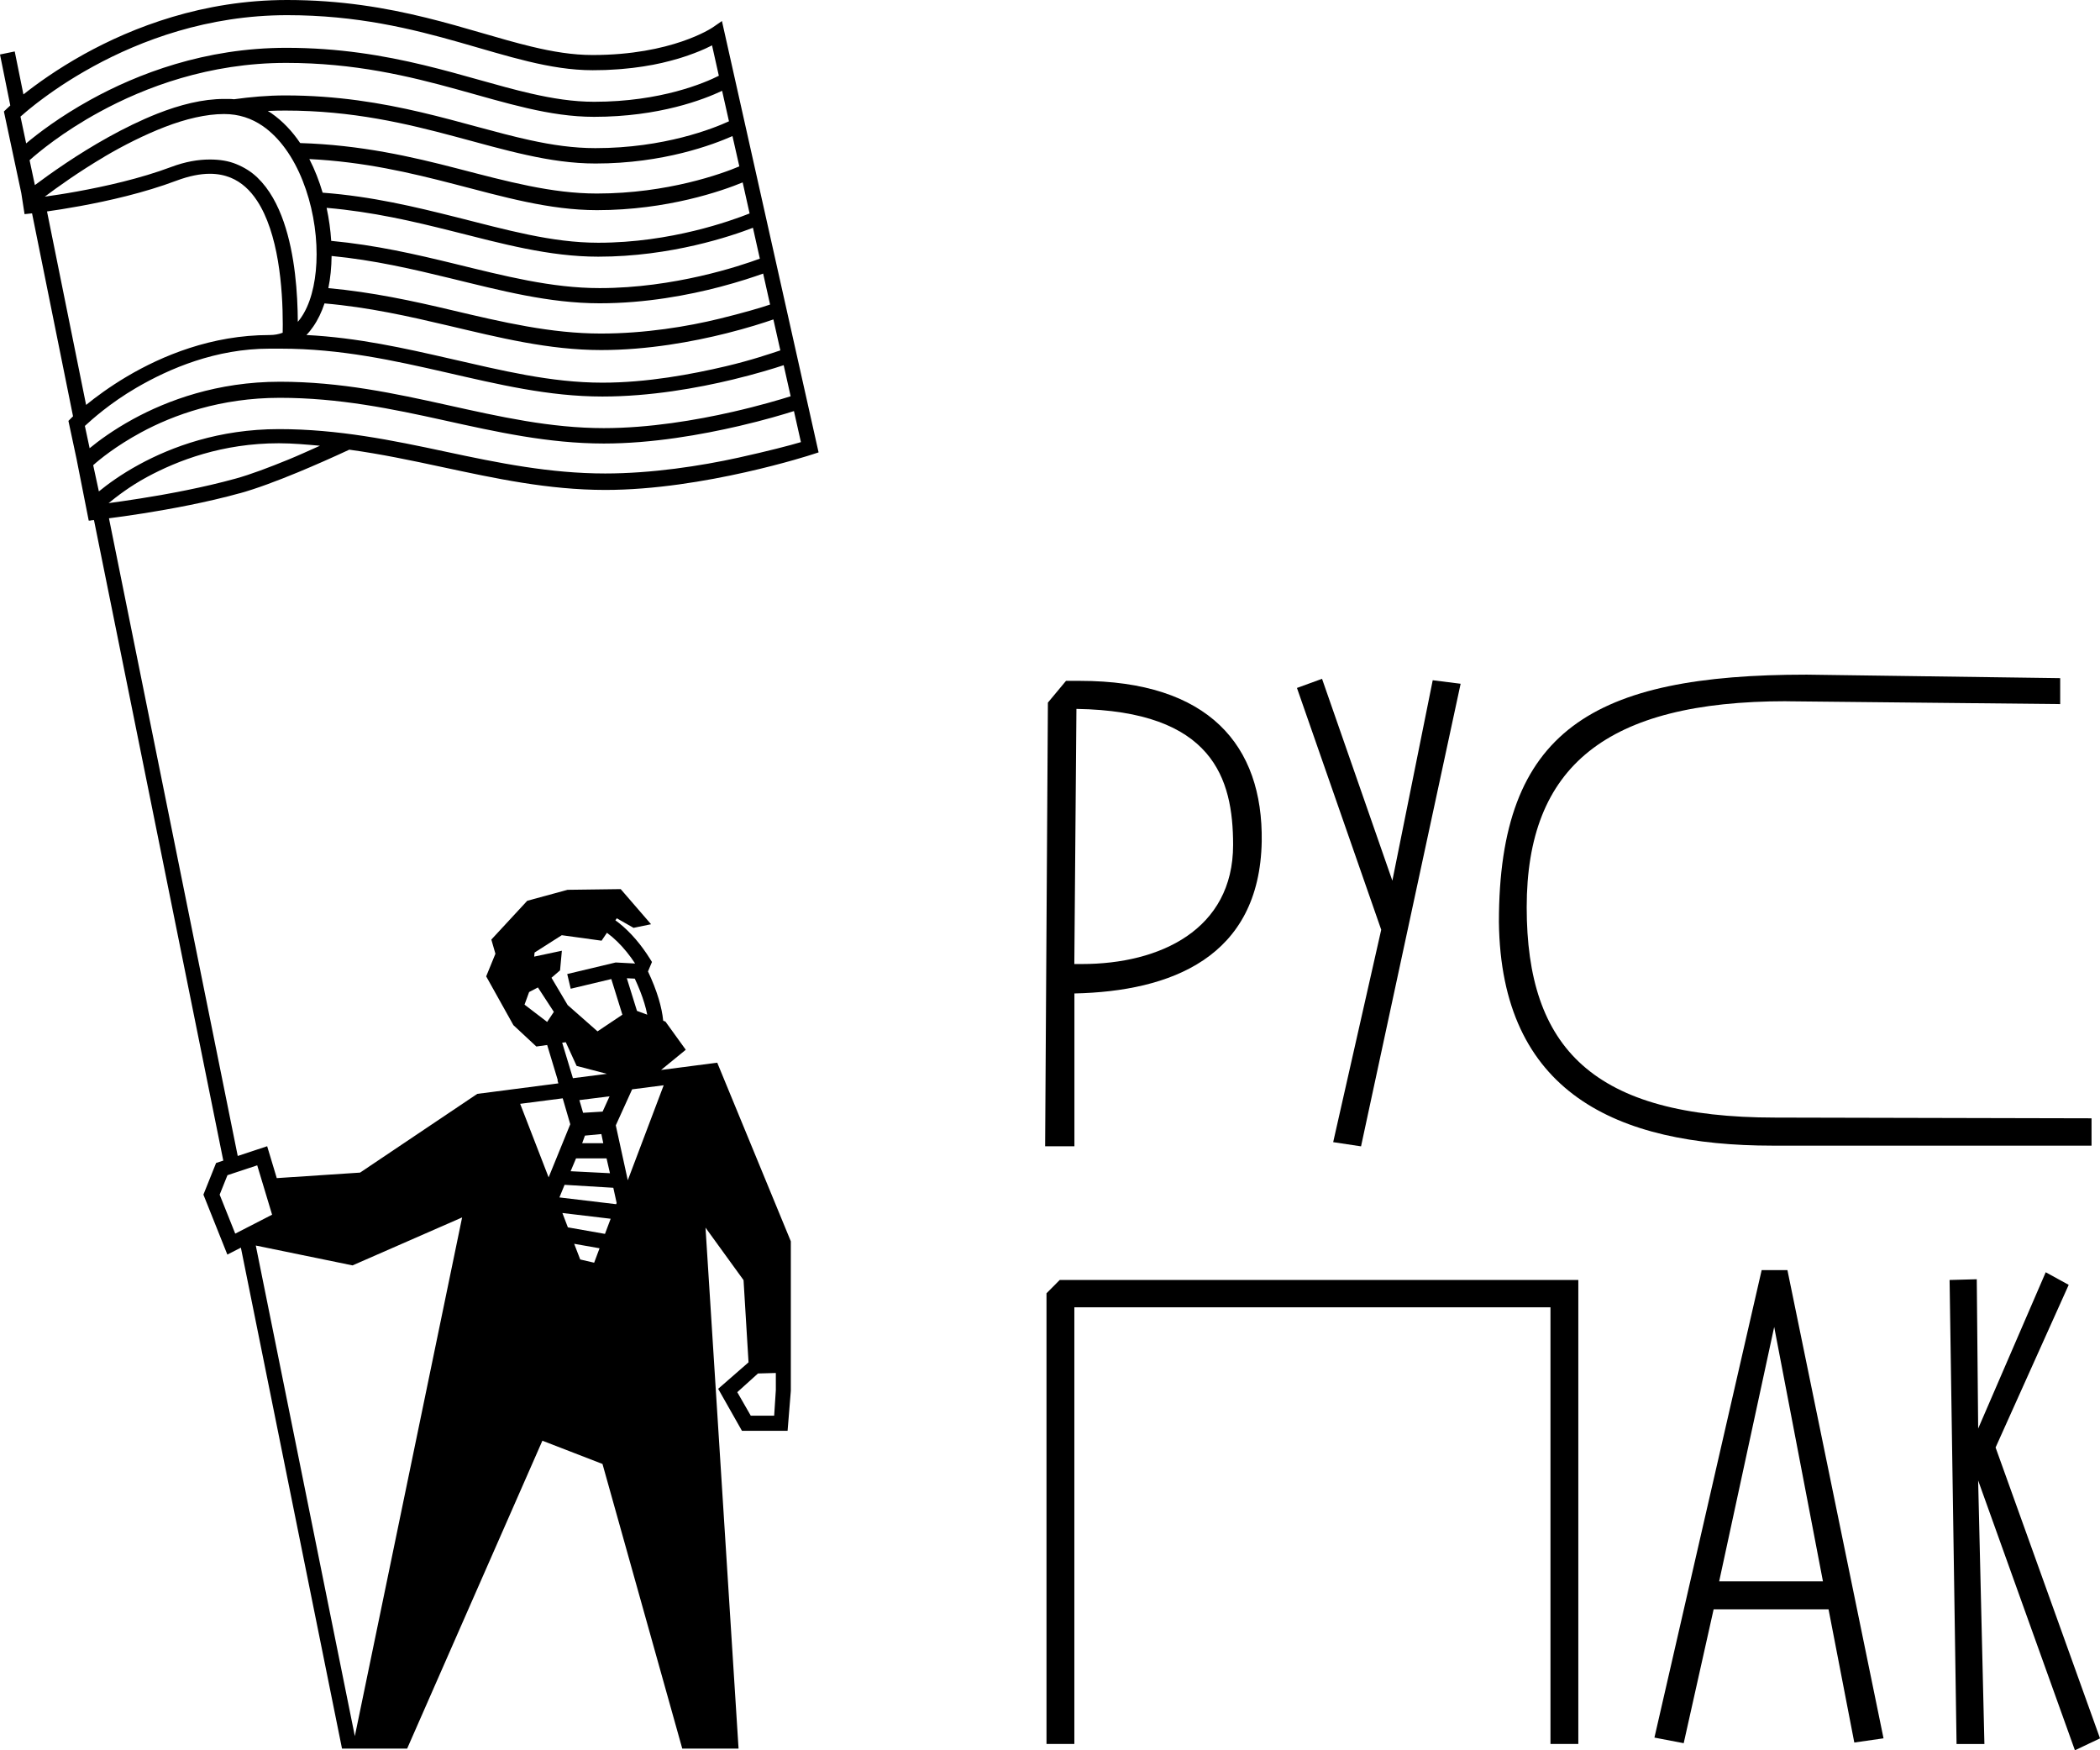 <?xml version="1.0" encoding="UTF-8"?> <svg xmlns="http://www.w3.org/2000/svg" width="72" height="60" viewBox="0 0 72 60" fill="none"><g clip-path="url(#clip0_496_1554)"><path d="M8.221 16.91C8.797 16.75 9.495 16.488 10.226 16.186C10.807 15.945 11.408 15.679 11.976 15.415C13.059 15.563 14.112 15.786 15.165 16.012C16.98 16.4 18.795 16.794 20.75 16.795C22.445 16.795 24.213 16.491 25.561 16.188C26.91 15.885 27.837 15.583 27.843 15.58L28.066 15.508L28.014 15.277L24.752 0.721L24.437 0.939C24.404 0.961 23.032 1.886 20.318 1.886C19.636 1.886 18.951 1.773 18.225 1.598C16.048 1.078 13.527 0 9.845 0C6.956 0 4.558 0.93 2.882 1.857C1.958 2.37 1.253 2.881 0.803 3.237L0.505 1.764L0 1.868L0.353 3.616C0.278 3.682 0.24 3.721 0.237 3.723L0.134 3.822L0.73 6.619L0.842 7.341L1.085 7.315C1.085 7.315 1.09 7.315 1.099 7.314L2.504 14.271C2.467 14.306 2.446 14.327 2.445 14.329L2.346 14.428L2.633 15.771V15.776L3.042 17.847L3.075 17.843L3.079 17.859L3.097 17.841L3.222 17.828L7.656 39.786L7.409 39.867L6.974 40.952L7.795 43.007L8.259 42.77L11.726 59.943H13.959L18.596 49.388L20.657 50.185L23.392 59.943H25.322L24.189 42.084L25.493 43.883L25.664 46.701L24.623 47.609L25.438 49.048H27.003L27.114 47.682V42.552L24.591 36.429L22.665 36.679L23.512 35.986L22.815 35.02L22.739 34.992C22.715 34.752 22.661 34.5 22.584 34.241C22.491 33.932 22.365 33.615 22.217 33.302L22.353 32.977L22.282 32.863C21.992 32.399 21.631 31.966 21.222 31.641C21.182 31.609 21.14 31.579 21.099 31.549L21.147 31.479L21.722 31.807L22.322 31.683L21.281 30.479L19.458 30.503L18.077 30.879L16.846 32.209L16.986 32.695L16.669 33.47L17.602 35.142L18.389 35.875L18.76 35.823L19.125 37.032H19.113L19.144 37.138L16.364 37.498L12.346 40.197L9.489 40.386L9.16 39.293L8.151 39.627L3.736 17.767C4.024 17.731 4.429 17.675 4.903 17.6C5.855 17.449 7.089 17.222 8.221 16.908V16.91ZM26.6 47.065V47.653L26.543 48.529H25.74L25.278 47.724L25.988 47.083L26.6 47.066V47.065ZM20.371 43.286L19.893 43.175L19.686 42.638L20.556 42.791L20.371 43.285V43.286ZM20.742 42.298L19.47 42.074L19.282 41.582L20.937 41.779L20.742 42.298ZM21.125 41.28L19.18 41.048L19.357 40.616L21.028 40.717L21.142 41.237L21.125 41.28ZM20.662 38.106L19.992 38.147L19.864 37.712L20.899 37.582L20.661 38.106H20.662ZM20.683 39.19H19.96L20.055 38.929L20.618 38.876L20.684 39.189L20.683 39.19ZM19.643 36.961L19.275 35.744L19.398 35.727L19.77 36.54L20.807 36.811L19.641 36.961H19.643ZM19.748 39.709H20.796L20.913 40.218L19.564 40.15L19.75 39.709H19.748ZM22.755 37.203L21.524 40.459L21.113 38.577L21.673 37.343L22.755 37.203ZM22.191 34.784L21.839 34.653L21.491 33.534L21.764 33.548C21.898 33.835 22.012 34.121 22.093 34.391C22.134 34.527 22.168 34.66 22.191 34.785V34.784ZM18.759 35.032L17.984 34.439L18.141 34.008L18.443 33.85L18.989 34.687L18.759 35.032ZM18.908 33.518L19.202 33.264L19.264 32.591L18.315 32.793L18.329 32.653L19.261 32.059L20.626 32.247L20.809 31.976C20.928 32.063 21.046 32.163 21.16 32.274C21.383 32.491 21.591 32.749 21.773 33.025V33.029L21.109 32.994L19.448 33.39L19.567 33.894L20.959 33.562L21.339 34.784L20.486 35.355L19.462 34.453L18.909 33.52L18.908 33.518ZM19.293 37.651L19.552 38.539L18.81 40.36L17.834 37.839L19.292 37.651H19.293ZM12.087 43.378L15.844 41.734L12.166 59.515L8.77 42.697L12.087 43.378ZM7.798 40.286L8.819 39.948L9.329 41.64L8.065 42.289L7.531 40.953L7.772 40.352L7.799 40.286H7.798ZM26.756 12.011C26.431 12.118 25.761 12.349 24.892 12.554C23.721 12.83 22.186 13.118 20.656 13.118H20.653C18.884 13.118 17.195 12.698 15.413 12.291C13.88 11.941 12.278 11.576 10.506 11.484C10.591 11.397 10.669 11.297 10.74 11.195C10.901 10.963 11.029 10.693 11.126 10.401C12.64 10.532 14.024 10.845 15.365 11.161C17.125 11.576 18.813 11.999 20.607 12C22.221 12 23.763 11.712 24.905 11.426C25.635 11.243 26.202 11.06 26.516 10.95L26.755 12.012L26.756 12.011ZM26.403 10.44C26.099 10.546 25.483 10.725 24.674 10.924C23.571 11.195 22.111 11.434 20.607 11.434H20.603C18.893 11.434 17.247 11.048 15.482 10.631C14.165 10.319 12.781 10.017 11.258 9.877C11.329 9.528 11.365 9.16 11.369 8.775C12.831 8.917 14.157 9.227 15.431 9.537C17.173 9.961 18.817 10.396 20.558 10.397C22.144 10.397 23.611 10.116 24.686 9.834C25.352 9.659 25.868 9.485 26.165 9.378L26.403 10.439V10.44ZM26.051 8.867C25.377 9.117 23.108 9.876 20.566 9.876H20.555C18.903 9.876 17.301 9.461 15.553 9.034C14.259 8.719 12.885 8.401 11.356 8.257C11.332 7.881 11.279 7.501 11.198 7.125C12.774 7.26 14.174 7.589 15.499 7.922C17.223 8.356 18.824 8.799 20.513 8.799C23.007 8.799 25.078 8.092 25.815 7.808L26.052 8.867H26.051ZM25.699 7.318C25.072 7.566 22.998 8.321 20.518 8.321H20.508C18.913 8.321 17.355 7.876 15.624 7.44C14.245 7.094 12.757 6.733 11.062 6.605C10.944 6.205 10.792 5.813 10.606 5.453C12.479 5.545 14.08 5.924 15.566 6.309C17.272 6.751 18.829 7.202 20.465 7.204C22.879 7.204 24.764 6.542 25.463 6.253L25.701 7.318H25.699ZM25.347 5.704C24.767 5.951 22.887 6.634 20.469 6.634H20.459C18.922 6.634 17.408 6.225 15.694 5.78C14.115 5.37 12.367 4.968 10.292 4.904C10.018 4.498 9.691 4.151 9.307 3.883C9.266 3.855 9.225 3.83 9.182 3.803C9.379 3.794 9.579 3.79 9.783 3.79C12.078 3.79 13.943 4.236 15.632 4.689C16.476 4.915 17.276 5.143 18.064 5.315C18.851 5.488 19.626 5.605 20.417 5.605C22.748 5.605 24.451 4.957 25.113 4.665L25.349 5.706L25.347 5.704ZM0.699 4.001C0.699 4.001 0.705 3.995 0.709 3.992C0.715 3.987 0.722 3.981 0.728 3.975C0.744 3.961 0.762 3.946 0.781 3.93C0.79 3.922 0.8 3.913 0.811 3.904C0.83 3.889 0.851 3.87 0.871 3.852C0.883 3.842 0.894 3.831 0.907 3.821C0.933 3.799 0.962 3.776 0.99 3.752C1 3.745 1.009 3.737 1.02 3.728C1.059 3.695 1.101 3.662 1.146 3.627C1.159 3.616 1.173 3.604 1.187 3.594C1.221 3.568 1.254 3.541 1.29 3.514C1.31 3.499 1.329 3.484 1.349 3.47C1.383 3.444 1.416 3.419 1.453 3.392C1.474 3.375 1.496 3.359 1.52 3.342C1.557 3.315 1.596 3.287 1.636 3.258C1.658 3.243 1.679 3.226 1.703 3.21C1.755 3.173 1.81 3.135 1.865 3.096C1.877 3.088 1.887 3.08 1.899 3.073C1.966 3.026 2.036 2.979 2.109 2.931C2.131 2.917 2.154 2.901 2.177 2.887C2.228 2.853 2.281 2.82 2.335 2.785C2.364 2.767 2.393 2.748 2.423 2.73C2.475 2.698 2.528 2.665 2.58 2.633C2.611 2.615 2.641 2.595 2.673 2.577C2.731 2.542 2.79 2.508 2.85 2.473C2.878 2.457 2.906 2.441 2.935 2.424C3.024 2.374 3.115 2.322 3.208 2.271C4.826 1.388 7.112 0.52 9.846 0.52C12.234 0.52 14.112 0.984 15.764 1.454C16.591 1.689 17.36 1.926 18.108 2.105C18.855 2.284 19.582 2.407 20.321 2.407C20.468 2.407 20.611 2.405 20.751 2.4C20.797 2.398 20.841 2.396 20.887 2.393C20.979 2.389 21.071 2.384 21.161 2.377C21.211 2.374 21.26 2.37 21.311 2.366C21.392 2.359 21.473 2.352 21.552 2.342C21.601 2.337 21.648 2.332 21.696 2.327C21.774 2.318 21.851 2.307 21.925 2.296C21.968 2.289 22.012 2.284 22.053 2.278C22.137 2.265 22.217 2.25 22.297 2.236C22.326 2.231 22.357 2.226 22.387 2.221C22.494 2.2 22.597 2.179 22.697 2.156C22.719 2.151 22.74 2.145 22.761 2.14C22.838 2.122 22.914 2.104 22.986 2.084C23.02 2.075 23.052 2.066 23.084 2.057C23.142 2.042 23.2 2.025 23.256 2.009C23.289 1.999 23.321 1.99 23.353 1.979C23.405 1.964 23.455 1.947 23.504 1.93C23.534 1.92 23.564 1.911 23.592 1.9C23.641 1.883 23.689 1.866 23.735 1.848C23.759 1.839 23.784 1.83 23.807 1.822C23.863 1.802 23.914 1.781 23.964 1.76C23.976 1.755 23.989 1.751 23.999 1.746C24.058 1.721 24.115 1.697 24.168 1.673C24.186 1.665 24.2 1.658 24.217 1.65C24.252 1.634 24.285 1.619 24.315 1.603C24.333 1.594 24.35 1.586 24.368 1.577C24.382 1.569 24.399 1.562 24.413 1.555L24.646 2.597C24.171 2.837 22.663 3.489 20.37 3.489C19.659 3.489 18.947 3.377 18.202 3.206C15.964 2.695 13.429 1.639 9.816 1.639C7.021 1.639 4.707 2.533 3.095 3.424C2.052 4 1.3 4.576 0.897 4.915L0.704 4.004L0.699 4.001ZM1.016 5.49C1.3 5.236 2.138 4.531 3.413 3.837C4.969 2.988 7.17 2.156 9.812 2.156C12.154 2.156 14.026 2.61 15.696 3.071C16.531 3.302 17.316 3.534 18.083 3.71C18.85 3.886 19.601 4.005 20.366 4.005C22.606 4.005 24.137 3.407 24.758 3.113L24.993 4.158C24.464 4.402 22.772 5.078 20.416 5.078H20.412C19.672 5.078 18.935 4.972 18.169 4.804C15.873 4.304 13.323 3.271 9.779 3.271C9.169 3.271 8.584 3.326 8.025 3.402C7.914 3.389 7.8 3.392 7.686 3.392H7.683C6.951 3.392 6.167 3.592 5.397 3.895C4.242 4.352 3.114 5.022 2.271 5.585C1.815 5.89 1.442 6.16 1.196 6.345L1.014 5.49H1.016ZM3.588 5.365C4.23 4.987 4.945 4.625 5.656 4.35C6.365 4.077 7.068 3.909 7.682 3.909H7.686C8.188 3.909 8.625 4.055 9.014 4.324C9.596 4.728 10.062 5.401 10.377 6.195C10.693 6.987 10.856 7.887 10.855 8.717C10.855 9.502 10.707 10.222 10.428 10.717C10.363 10.835 10.289 10.941 10.211 11.033C10.205 10.064 10.118 8.737 9.727 7.606C9.525 7.024 9.241 6.489 8.828 6.09C8.621 5.89 8.382 5.741 8.108 5.628C7.835 5.515 7.531 5.468 7.197 5.468H7.196C6.796 5.468 6.357 5.541 5.872 5.723C4.81 6.122 3.596 6.391 2.65 6.563C2.205 6.645 1.82 6.701 1.536 6.741C1.949 6.431 2.699 5.89 3.588 5.367V5.365ZM1.612 7.248C1.901 7.208 2.292 7.147 2.741 7.065C3.706 6.889 4.943 6.61 6.051 6.193C6.491 6.029 6.87 5.957 7.195 5.957C7.467 5.957 7.702 6.007 7.911 6.092C8.276 6.243 8.57 6.512 8.811 6.877C9.172 7.422 9.4 8.173 9.529 8.943C9.659 9.714 9.695 10.501 9.695 11.12C9.695 11.219 9.695 11.315 9.692 11.406C9.557 11.458 9.409 11.485 9.241 11.485C7.249 11.485 5.554 12.197 4.356 12.904C3.756 13.26 3.279 13.614 2.952 13.881L1.612 7.248ZM3.073 15.364L2.91 14.601C3.142 14.388 3.764 13.824 4.671 13.295C5.813 12.629 7.402 11.952 9.24 11.952H9.625C11.688 11.952 13.518 12.362 15.298 12.768C17.076 13.174 18.806 13.593 20.654 13.593C22.295 13.593 23.913 13.303 25.124 13.011C25.917 12.82 26.536 12.629 26.869 12.519L27.108 13.584C26.764 13.693 26.04 13.909 25.109 14.121C23.869 14.404 22.26 14.676 20.703 14.676H20.701C18.875 14.676 17.142 14.286 15.344 13.887C13.545 13.489 11.679 13.086 9.595 13.086C7.447 13.086 5.736 13.727 4.563 14.367C3.88 14.741 3.377 15.114 3.074 15.364H3.073ZM3.196 15.946C3.409 15.754 3.97 15.293 4.833 14.825C5.948 14.221 7.566 13.637 9.593 13.637C11.61 13.637 13.433 14.012 15.231 14.41C17.029 14.807 18.8 15.203 20.702 15.204C22.37 15.204 24.062 14.9 25.342 14.603C26.198 14.404 26.868 14.204 27.221 14.092L27.46 15.156C27.096 15.266 26.317 15.467 25.324 15.687C24.016 15.976 22.334 16.231 20.75 16.231H20.749C18.864 16.231 17.088 15.871 15.272 15.482C13.456 15.094 11.599 14.71 9.561 14.71C7.506 14.71 5.88 15.319 4.77 15.924C4.141 16.266 3.677 16.611 3.39 16.846L3.195 15.945L3.196 15.946ZM3.726 17.245C3.997 17.025 4.442 16.676 5.041 16.352C6.093 15.784 7.624 15.195 9.562 15.195H9.564C10.04 15.195 10.508 15.24 10.97 15.28C10.61 15.44 10.248 15.607 9.896 15.751C9.226 16.025 8.592 16.265 8.084 16.405C6.982 16.71 5.764 16.938 4.823 17.086C4.384 17.155 4.005 17.21 3.726 17.247V17.245Z" fill="#999999" style="fill:#999999;fill:color(display-p3 0.6 0.6 0.6);fill-opacity:1;"></path><path d="M36.835 39.295H35.833L35.928 24.085L36.549 23.34H37.027C41.444 23.34 43.307 25.55 43.259 28.842C43.187 32.831 40.131 33.984 36.837 34.056V39.295H36.835ZM36.906 24.301L36.834 33.047H37.097C39.771 33.047 42.278 31.87 42.278 28.963C42.278 26.68 41.586 24.374 36.906 24.301Z" fill="#999999" style="fill:#999999;fill:color(display-p3 0.6 0.6 0.6);fill-opacity:1;"></path><path d="M50.079 23.438L46.664 39.297L45.709 39.153L47.356 31.872L44.467 23.583L45.327 23.27L47.738 30.19L49.122 23.319L50.077 23.439L50.079 23.438Z" fill="#999999" style="fill:#999999;fill:color(display-p3 0.6 0.6 0.6);fill-opacity:1;"></path><path d="M61.251 24.038C55.066 24.038 52.344 26.273 52.344 31.102C52.344 35.931 54.613 38.311 60.869 38.311L71.71 38.336V39.273H60.774C55.402 39.273 51.462 37.447 51.391 31.608C51.391 25.024 54.614 23.127 61.944 23.127L70.635 23.247V24.136L61.252 24.04L61.251 24.038Z" fill="#999999" style="fill:#999999;fill:color(display-p3 0.6 0.6 0.6);fill-opacity:1;"></path><path d="M53.159 44.815H36.835V59.784H35.88V44.334L36.334 43.877H54.114V59.784H53.159V44.815Z" fill="#999999" style="fill:#999999;fill:color(display-p3 0.6 0.6 0.6);fill-opacity:1;"></path><path d="M56.723 59.567L60.4 43.539H61.283L64.578 59.59L63.576 59.734L62.693 55.168H58.753L57.727 59.757L56.724 59.565L56.723 59.567ZM60.83 45.486L58.943 54.209H62.501L60.829 45.486H60.83Z" fill="#999999" style="fill:#999999;fill:color(display-p3 0.6 0.6 0.6);fill-opacity:1;"></path><path d="M72 59.592L71.14 60L67.822 50.75L68.037 59.785H67.082L66.843 43.878L67.775 43.853L67.823 48.971L70.139 43.613L70.927 44.045L68.42 49.62L72.001 59.592H72Z" fill="#999999" style="fill:#999999;fill:color(display-p3 0.6 0.6 0.6);fill-opacity:1;"></path></g><defs><clipPath id="clip0_496_1554"><rect width="72" height="60" fill="white" style="fill:white;fill-opacity:1;"></rect></clipPath></defs></svg> 